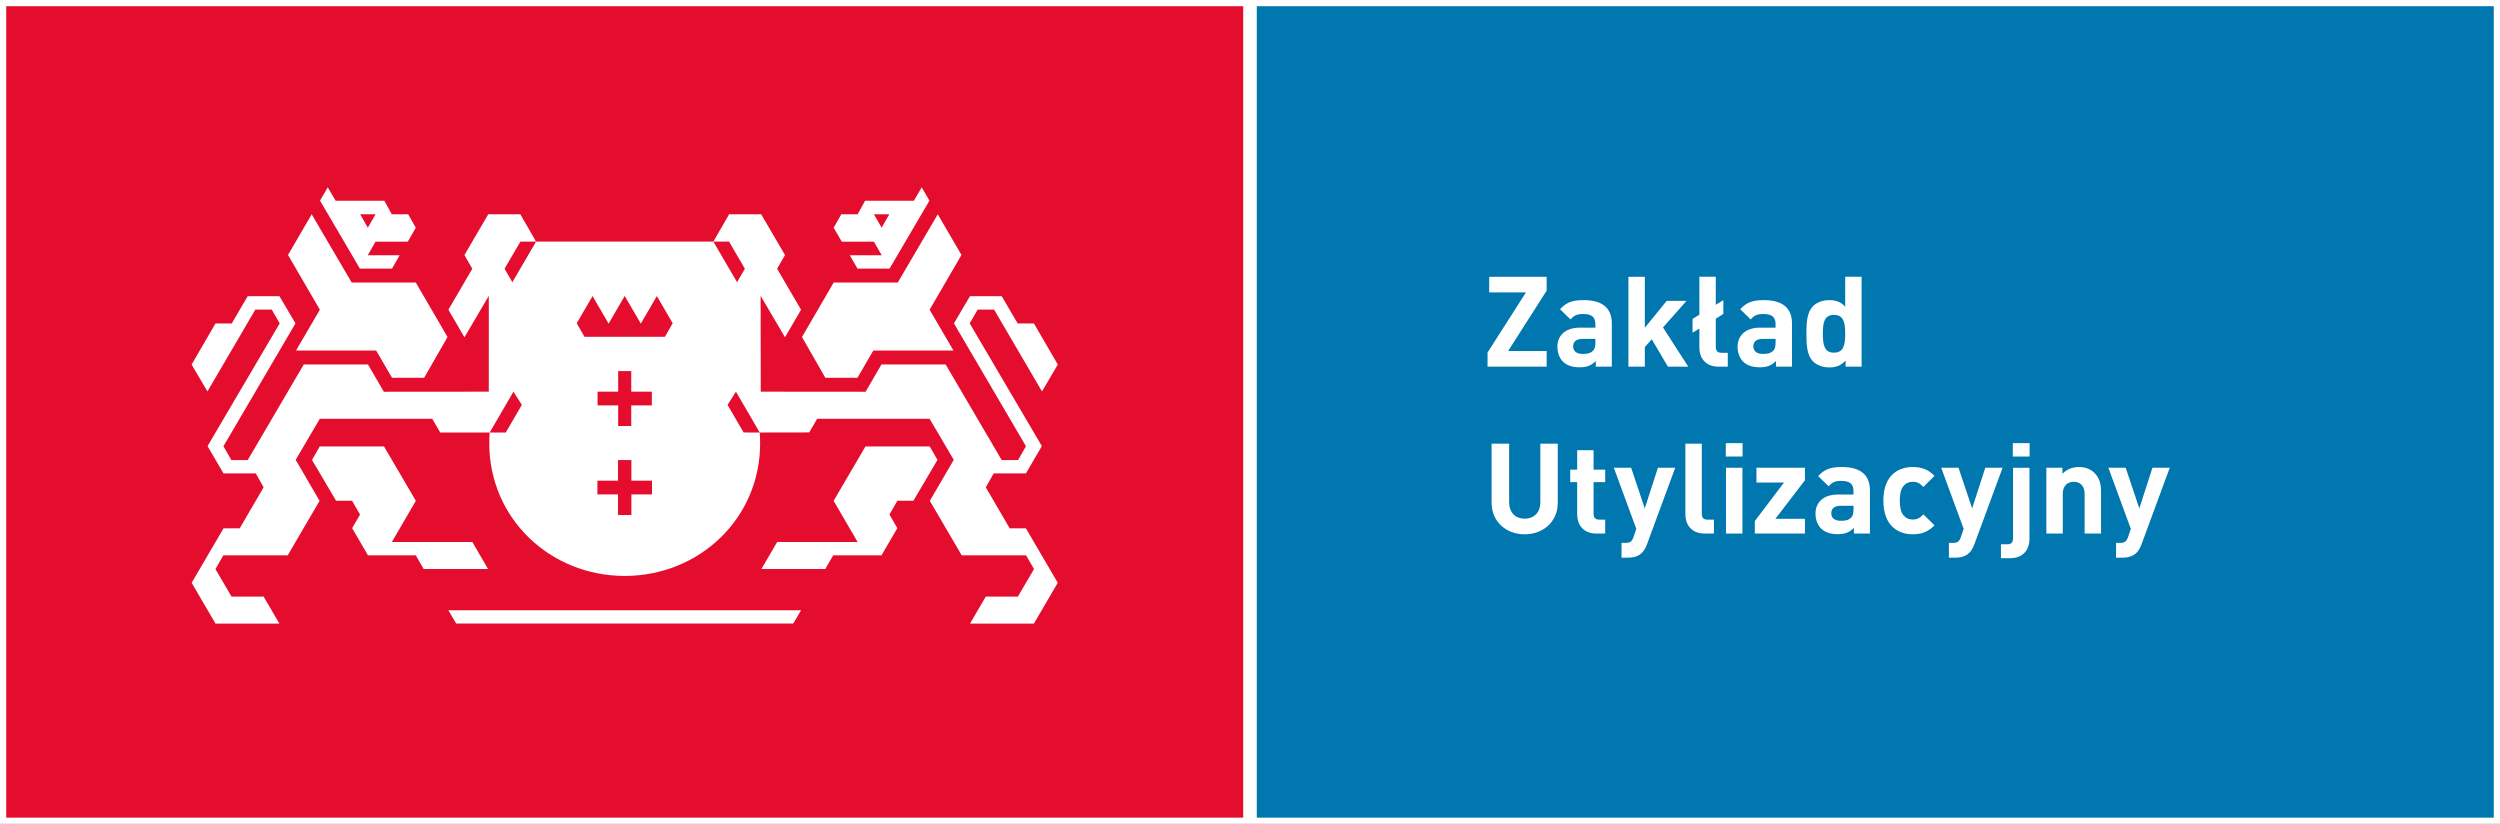 <svg xmlns="http://www.w3.org/2000/svg" xmlns:xlink="http://www.w3.org/1999/xlink" id="Layer_1" x="0px" y="0px" width="559.097px" height="184.25px" viewBox="0 0 559.097 184.25" xml:space="preserve"><rect x="0" y="0" width="559.097" height="184.25" fill="#333333" stroke="none"/><rect fill="#FFFFFF" width="559.096" height="184.25"></rect><rect x="278.029" y="1.39" fill="#FFFFFF" width="3.037" height="181.469"></rect><rect x="281.065" y="1.39" fill="#0077AE" width="276.639" height="181.469"></rect><rect x="1.39" y="1.39" fill="#E40D2E" width="276.639" height="181.468"></rect><polygon fill="#FFFFFF" points="105.629,121.214 87.639,121.207 92.998,112.002 85.877,99.84 71.517,99.84 69.776,102.851  75.152,111.977 78.733,111.977 80.516,115.07 78.755,118.117 82.29,124.188 92.989,124.195 94.747,127.247 109.142,127.247 "></polygon><polygon fill="#FFFFFF" points="66.203,78.392 84.125,78.392 87.669,84.493 94.851,84.493 100.083,75.371 92.99,63.187  78.657,63.19 69.708,47.928 64.41,57.017 71.532,69.264 "></polygon><path fill="#FFFFFF" d="M87.662,60.067l1.725-2.987l-7.142,0.003l1.735-3.04h7.217l1.793-3.104l-1.704-3.019h-3.665l-1.661-3.024 l-10.911-0.001l-1.749-3.003l-1.728,2.978l8.911,15.194L87.662,60.067z M83.994,47.92l-1.736,3.003l-1.709-3.003H83.994z"></path><polygon fill="#FFFFFF" points="100.27,136.476 102.027,139.453 177.39,139.453 179.147,136.476 "></polygon><polygon fill="#FFFFFF" points="207.913,99.84 193.553,99.84 186.432,112.002 191.79,121.207 173.801,121.214 170.288,127.247  184.573,127.247 186.332,124.194 197.14,124.189 200.675,118.117 198.914,115.07 200.697,111.978 204.277,111.978 209.654,102.851  "></polygon><polygon fill="#FFFFFF" points="191.76,84.493 195.305,78.392 213.228,78.392 207.898,69.265 215.021,57.017 209.721,47.929  200.773,63.19 186.44,63.187 179.354,75.369 184.579,84.493 "></polygon><path fill="#FFFFFF" d="M195.438,54.043l1.747,3.04l-7.142-0.003l1.724,2.987l7.179-0.003l8.912-15.194l-1.729-2.978l-1.749,3.003 l-10.911,0.001l-1.66,3.024h-3.665l-1.704,3.019l1.82,3.104H195.438z M198.881,47.92l-1.709,3.003l-1.737-3.003H198.881z"></path><g>	<defs>		<rect id="SVGID_1_" width="559.097" height="184.25"></rect>	</defs>	<clipPath id="SVGID_2_">		<use xlink:href="#SVGID_1_"></use>	</clipPath>	<path clip-path="url(#SVGID_2_)" fill="#FFFFFF" d="M225.809,118.158l-5.35-9.182l1.768-3.108h7.209l3.56-6.103l-16.132-27.45  l1.786-3.082h3.663l10.716,18.312l3.535-6.021l-5.341-9.19h-3.635l-3.567-6.09h-7.099l-3.584,6.077l16.11,27.479l-1.772,3.082  h-3.663l-12.525-21.366h-14.362l-3.554,6.099l-23.441-0.02l-0.027-21.436l5.447,9.269l3.594-6.159l-5.353-9.168l1.766-3.058  l-5.328-9.118h-7.176l-3.521,6.109h3.509l3.539,6.062l-1.745,3.019l-5.303-9.081h-39.649l-5.303,9.081l-1.745-3.019l3.547-6.062  h3.501l-3.521-6.109h-7.176l-5.328,9.118l1.766,3.058l-5.353,9.168l3.594,6.159l5.447-9.269l-0.004,21.436l-23.464,0.02  l-3.554-6.099H67.929l-12.525,21.366H51.74l-1.771-3.082l16.11-27.479l-3.584-6.077h-7.099l-3.567,6.09h-3.635l-5.34,9.19  l3.535,6.021l10.715-18.312h3.664l1.784,3.082l-16.13,27.45l3.559,6.103h7.209l1.768,3.108l-5.35,9.182l-3.622,0.003l-7.123,12.177  l5.331,9.118l14.285,0.006l-3.516-6.034h-7.184l-3.603-6.162l1.77-3.07l14.4-0.006l7.123-12.18l-5.344-9.171l5.394-9.184h25.145  l1.799,3.077l11.054-0.006l5.308-9.129l1.879,2.942l-3.595,6.193l-3.592-0.006c-0.063,0.805-0.096,1.614-0.096,2.432  c0,16.738,13.558,29.625,30.288,29.646c16.729-0.021,30.286-12.908,30.286-29.646c0-0.817-0.032-1.627-0.094-2.432l-3.601-0.003  l-3.592-6.18l1.879-2.942l5.314,9.125l11.069-0.019l1.782-3.053h25.146l5.394,9.184l-5.345,9.171l7.124,12.18l14.4,0.006  l1.769,3.07l-3.602,6.162h-7.184l-3.516,6.034l14.285-0.006l5.331-9.118l-7.123-12.177L225.809,118.158z M145.812,110.56h-4.609  v4.609h-2.99v-4.609h-4.607v-3.07h4.607v-4.606h2.99v4.606h4.609V110.56z M145.779,87.594v3.069h-4.609v4.611h-2.924v-4.611h-4.608  v-3.069h4.608v-4.611h2.924v4.611H145.779z M148.703,75.32h-8.994h-8.995l-1.733-3.033l3.538-6.075l3.585,6.165l3.587-6.165  l0.018,0.029l0.017-0.029l3.587,6.165l3.586-6.165l3.537,6.075L148.703,75.32z"></path>	<polygon clip-path="url(#SVGID_2_)" fill="#FFFFFF" points="332.674,82.001 332.674,78.839 341.258,65.397 333.041,65.397   333.041,61.896 345.89,61.896 345.89,65.001 337.277,78.5 345.89,78.5 345.89,82.001  "></polygon>	<path clip-path="url(#SVGID_2_)" fill="#FFFFFF" d="M356.876,82.001v-1.27c-0.988,0.988-1.919,1.412-3.614,1.412  c-1.666,0-2.88-0.424-3.756-1.299c-0.79-0.819-1.214-2.005-1.214-3.304c0-2.344,1.61-4.265,5.026-4.265h3.474v-0.734  c0-1.609-0.791-2.315-2.74-2.315c-1.411,0-2.061,0.339-2.823,1.214l-2.344-2.287c1.441-1.582,2.853-2.033,5.31-2.033  c4.122,0,6.269,1.75,6.269,5.195v9.686H356.876z M356.792,75.789h-2.908c-1.328,0-2.063,0.621-2.063,1.666  c0,1.017,0.679,1.694,2.118,1.694c1.018,0,1.666-0.085,2.315-0.706c0.396-0.367,0.537-0.96,0.537-1.863V75.789z"></path>	<polygon clip-path="url(#SVGID_2_)" fill="#FFFFFF" points="373.015,82.001 369.399,75.874 367.847,77.625 367.847,82.001   364.176,82.001 364.176,61.896 367.847,61.896 367.847,73.304 372.731,67.29 377.165,67.29 371.913,73.22 377.561,82.001  "></polygon>	<path clip-path="url(#SVGID_2_)" fill="#FFFFFF" d="M384.309,82.001c-3.021,0-4.265-2.118-4.265-4.208v-4.32l-1.524,0.932v-3.078  l1.524-0.96v-8.472h3.672v6.269l1.693-1.045v3.078l-1.693,1.073v6.298c0,0.875,0.339,1.327,1.27,1.327h1.413v3.106H384.309z"></path>	<path clip-path="url(#SVGID_2_)" fill="#FFFFFF" d="M397.175,82.001v-1.27c-0.988,0.988-1.919,1.412-3.614,1.412  c-1.666,0-2.88-0.424-3.756-1.299c-0.79-0.819-1.214-2.005-1.214-3.304c0-2.344,1.61-4.265,5.025-4.265h3.475v-0.734  c0-1.609-0.791-2.315-2.74-2.315c-1.411,0-2.061,0.339-2.823,1.214l-2.344-2.287c1.441-1.582,2.853-2.033,5.309-2.033  c4.123,0,6.27,1.75,6.27,5.195v9.686H397.175z M397.091,75.789h-2.908c-1.328,0-2.063,0.621-2.063,1.666  c0,1.017,0.679,1.694,2.118,1.694c1.018,0,1.666-0.085,2.315-0.706c0.396-0.367,0.537-0.96,0.537-1.863V75.789z"></path>	<path clip-path="url(#SVGID_2_)" fill="#FFFFFF" d="M412.742,82.002v-1.384c-1.017,1.13-2.089,1.553-3.642,1.553  c-1.441,0-2.798-0.508-3.615-1.327c-1.469-1.468-1.497-4.01-1.497-6.213c0-2.202,0.028-4.715,1.497-6.184  c0.817-0.819,2.145-1.327,3.586-1.327c1.497,0,2.626,0.395,3.587,1.468v-6.693h3.671v20.107H412.742z M410.145,70.424  c-2.202,0-2.485,1.807-2.485,4.207c0,2.401,0.283,4.236,2.485,4.236c2.203,0,2.514-1.835,2.514-4.236  C412.658,72.231,412.348,70.424,410.145,70.424"></path>	<path clip-path="url(#SVGID_2_)" fill="#FFFFFF" d="M340.977,119.492c-4.123,0-7.398-2.796-7.398-7.06V99.217h3.925v13.074  c0,2.315,1.354,3.699,3.474,3.699c2.118,0,3.501-1.384,3.501-3.699V99.217h3.897v13.216  C348.375,116.696,345.099,119.492,340.977,119.492"></path>	<path clip-path="url(#SVGID_2_)" fill="#FFFFFF" d="M356.979,119.322c-2.994,0-4.264-2.117-4.264-4.208v-7.284h-1.554v-2.796h1.554  v-4.35h3.671v4.35h2.598v2.796h-2.598v7.059c0,0.847,0.395,1.327,1.27,1.327h1.328v3.106H356.979z"></path>	<path clip-path="url(#SVGID_2_)" fill="#FFFFFF" d="M368.343,121.694c-0.31,0.819-0.65,1.44-1.101,1.894  c-0.848,0.847-1.948,1.129-3.163,1.129h-1.441v-3.305h0.849c1.045,0,1.469-0.255,1.836-1.326l0.62-1.808l-5.026-13.668h3.869  l3.05,9.092l2.936-9.092h3.87L368.343,121.694z"></path>	<path clip-path="url(#SVGID_2_)" fill="#FFFFFF" d="M381.21,119.322c-3.021,0-4.292-2.117-4.292-4.208V99.216h3.672v15.673  c0,0.876,0.366,1.327,1.298,1.327h1.413v3.106H381.21z"></path>	<path clip-path="url(#SVGID_2_)" fill="#FFFFFF" d="M385.947,99.103h3.756v2.994h-3.756V99.103z M386.004,104.611h3.671v14.712  h-3.671V104.611z"></path>	<polygon clip-path="url(#SVGID_2_)" fill="#FFFFFF" points="392.445,119.322 392.445,116.526 398.969,107.914 392.812,107.914   392.812,104.61 403.656,104.61 403.656,107.405 397.048,116.019 403.656,116.019 403.656,119.322  "></polygon>	<path clip-path="url(#SVGID_2_)" fill="#FFFFFF" d="M414.6,119.322v-1.27c-0.988,0.987-1.919,1.41-3.614,1.41  c-1.666,0-2.88-0.423-3.756-1.298c-0.79-0.818-1.214-2.006-1.214-3.304c0-2.344,1.61-4.265,5.026-4.265h3.474v-0.734  c0-1.609-0.791-2.316-2.74-2.316c-1.41,0-2.061,0.341-2.822,1.215l-2.345-2.287c1.441-1.581,2.853-2.032,5.31-2.032  c4.123,0,6.269,1.75,6.269,5.195v9.686H414.6z M414.516,113.11h-2.908c-1.328,0-2.063,0.621-2.063,1.665  c0,1.017,0.679,1.695,2.119,1.695c1.017,0,1.666-0.085,2.314-0.706c0.396-0.367,0.537-0.96,0.537-1.863V113.11z"></path>	<path clip-path="url(#SVGID_2_)" fill="#FFFFFF" d="M427.773,119.492c-2.937,0-6.579-1.581-6.579-7.541  c0-5.957,3.643-7.51,6.579-7.51c2.033,0,3.558,0.621,4.856,1.976l-2.483,2.485c-0.764-0.819-1.413-1.157-2.373-1.157  c-0.875,0-1.553,0.311-2.089,0.96c-0.565,0.705-0.819,1.694-0.819,3.246c0,1.555,0.254,2.57,0.819,3.277  c0.536,0.648,1.214,0.96,2.089,0.96c0.96,0,1.609-0.339,2.373-1.158l2.483,2.456C431.331,118.843,429.807,119.492,427.773,119.492"></path>	<path clip-path="url(#SVGID_2_)" fill="#FFFFFF" d="M441.555,121.694c-0.31,0.819-0.649,1.44-1.101,1.894  c-0.847,0.847-1.948,1.129-3.163,1.129h-1.441v-3.305h0.85c1.044,0,1.468-0.255,1.835-1.326l0.621-1.808l-5.027-13.668h3.869  l3.05,9.092l2.937-9.092h3.87L441.555,121.694z"></path>	<path clip-path="url(#SVGID_2_)" fill="#FFFFFF" d="M449.577,124.829h-2.09v-3.106h1.412c0.932,0,1.299-0.451,1.299-1.326v-15.785  h3.671v16.011C453.869,122.711,452.598,124.829,449.577,124.829 M450.141,99.103h3.757v2.994h-3.757V99.103z"></path>	<path clip-path="url(#SVGID_2_)" fill="#FFFFFF" d="M466.202,119.322v-8.896c0-2.004-1.271-2.682-2.429-2.682  c-1.158,0-2.457,0.678-2.457,2.682v8.896h-3.671V104.61h3.586v1.355c0.961-1.018,2.316-1.525,3.672-1.525  c1.469,0,2.654,0.48,3.473,1.299c1.187,1.187,1.497,2.57,1.497,4.181v9.402H466.202z"></path>	<path clip-path="url(#SVGID_2_)" fill="#FFFFFF" d="M478.939,121.694c-0.31,0.819-0.649,1.44-1.101,1.894  c-0.847,0.847-1.948,1.129-3.163,1.129h-1.44v-3.305h0.849c1.044,0,1.468-0.255,1.835-1.326l0.621-1.808l-5.027-13.668h3.869  l3.05,9.092l2.937-9.092h3.87L478.939,121.694z"></path></g></svg>